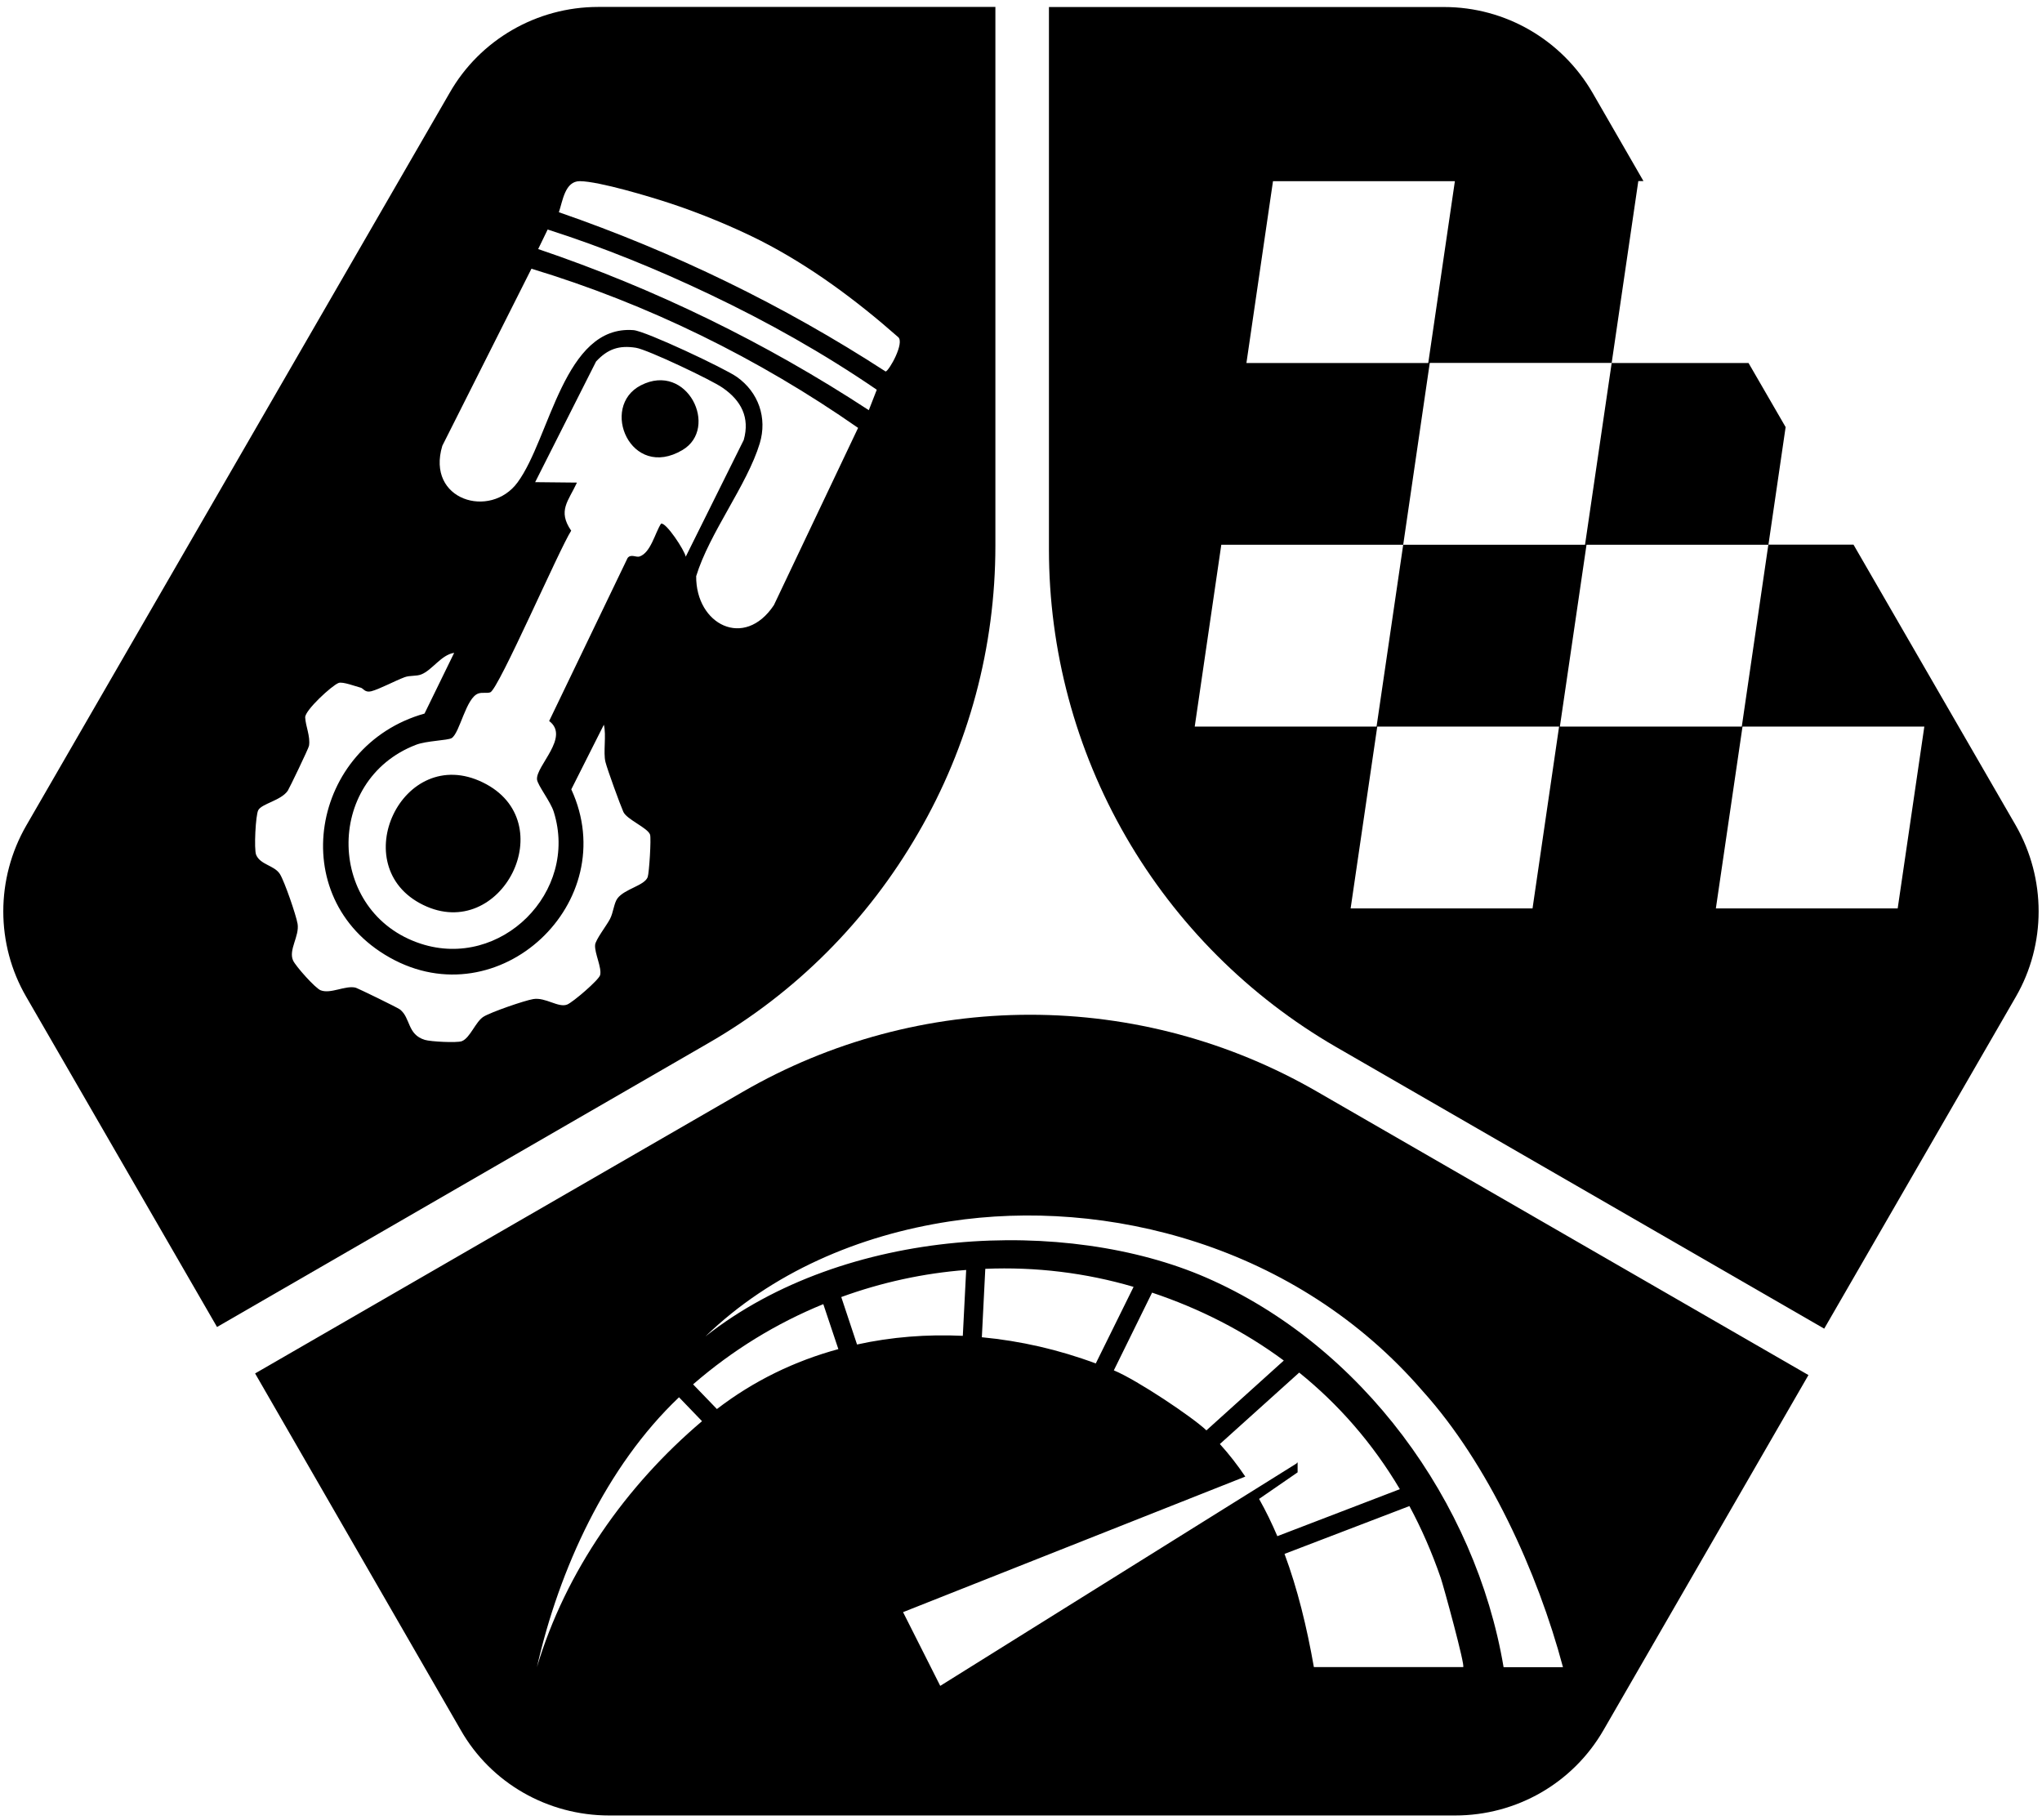 <?xml version="1.0" encoding="UTF-8"?> <svg xmlns="http://www.w3.org/2000/svg" width="276" height="246" viewBox="0 0 276 246" fill="none"><path d="M65.262 105.746C54.375 100.422 46.562 117.126 57.201 122.304C67.787 127.474 76.126 111.023 65.262 105.746ZM86.621 52.075C80.998 54.958 85.245 64.97 92.243 60.821C97.234 57.866 92.902 48.855 86.621 52.075ZM86.621 52.075C80.998 54.958 85.245 64.97 92.243 60.821C97.234 57.866 92.902 48.855 86.621 52.075ZM65.262 105.746C54.375 100.422 46.562 117.126 57.201 122.304C67.787 127.474 76.126 111.023 65.262 105.746ZM65.262 105.746C54.375 100.422 46.562 117.126 57.201 122.304C67.787 127.474 76.126 111.023 65.262 105.746ZM86.621 52.075C80.998 54.958 85.245 64.97 92.243 60.821C97.234 57.866 92.902 48.855 86.621 52.075ZM86.621 52.075C80.998 54.958 85.245 64.97 92.243 60.821C97.234 57.866 92.902 48.855 86.621 52.075ZM65.262 105.746C54.375 100.422 46.562 117.126 57.201 122.304C67.787 127.474 76.126 111.023 65.262 105.746ZM65.262 105.746C54.375 100.422 46.562 117.126 57.201 122.304C67.787 127.474 76.126 111.023 65.262 105.746ZM86.621 52.075C80.998 54.958 85.245 64.97 92.243 60.821C97.234 57.866 92.902 48.855 86.621 52.075ZM86.621 52.075C80.998 54.958 85.245 64.97 92.243 60.821C97.234 57.866 92.902 48.855 86.621 52.075ZM65.262 105.746C54.375 100.422 46.562 117.126 57.201 122.304C67.787 127.474 76.126 111.023 65.262 105.746ZM65.262 105.746C54.375 100.422 46.562 117.126 57.201 122.304C67.787 127.474 76.126 111.023 65.262 105.746ZM86.621 52.075C80.998 54.958 85.245 64.97 92.243 60.821C97.234 57.866 92.902 48.855 86.621 52.075ZM86.621 52.075C80.998 54.958 85.245 64.97 92.243 60.821C97.234 57.866 92.902 48.855 86.621 52.075ZM65.262 105.746C54.375 100.422 46.562 117.126 57.201 122.304C67.787 127.474 76.126 111.023 65.262 105.746ZM65.262 105.746C54.375 100.422 46.562 117.126 57.201 122.304C67.787 127.474 76.126 111.023 65.262 105.746ZM86.621 52.075C80.998 54.958 85.245 64.97 92.243 60.821C97.234 57.866 92.902 48.855 86.621 52.075ZM86.621 52.075C80.998 54.958 85.245 64.97 92.243 60.821C97.234 57.866 92.902 48.855 86.621 52.075ZM65.262 105.746C54.375 100.422 46.562 117.126 57.201 122.304C67.787 127.474 76.126 111.023 65.262 105.746ZM65.262 105.746C54.375 100.422 46.562 117.126 57.201 122.304C67.787 127.474 76.126 111.023 65.262 105.746ZM86.621 52.075C80.998 54.958 85.245 64.97 92.243 60.821C97.234 57.866 92.902 48.855 86.621 52.075ZM86.621 52.075C80.998 54.958 85.245 64.97 92.243 60.821C97.234 57.866 92.902 48.855 86.621 52.075ZM65.262 105.746C54.375 100.422 46.562 117.126 57.201 122.304C67.787 127.474 76.126 111.023 65.262 105.746ZM65.262 105.746C54.375 100.422 46.562 117.126 57.201 122.304C67.787 127.474 76.126 111.023 65.262 105.746ZM86.621 52.075C80.998 54.958 85.245 64.97 92.243 60.821C97.234 57.866 92.902 48.855 86.621 52.075ZM86.621 52.075C80.998 54.958 85.245 64.97 92.243 60.821C97.234 57.866 92.902 48.855 86.621 52.075ZM65.262 105.746C54.375 100.422 46.562 117.126 57.201 122.304C67.787 127.474 76.126 111.023 65.262 105.746ZM65.262 105.746C54.375 100.422 46.562 117.126 57.201 122.304C67.787 127.474 76.126 111.023 65.262 105.746ZM86.621 52.075C80.998 54.958 85.245 64.97 92.243 60.821C97.234 57.866 92.902 48.855 86.621 52.075ZM86.621 52.075C80.998 54.958 85.245 64.97 92.243 60.821C97.234 57.866 92.902 48.855 86.621 52.075ZM65.262 105.746C54.375 100.422 46.562 117.126 57.201 122.304C67.787 127.474 76.126 111.023 65.262 105.746ZM65.262 105.746C54.375 100.422 46.562 117.126 57.201 122.304C67.787 127.474 76.126 111.023 65.262 105.746ZM86.621 52.075C80.998 54.958 85.245 64.97 92.243 60.821C97.234 57.866 92.902 48.855 86.621 52.075ZM86.621 52.075C80.998 54.958 85.245 64.97 92.243 60.821C97.234 57.866 92.902 48.855 86.621 52.075ZM65.262 105.746C54.375 100.422 46.562 117.126 57.201 122.304C67.787 127.474 76.126 111.023 65.262 105.746ZM65.262 105.746C54.375 100.422 46.562 117.126 57.201 122.304C67.787 127.474 76.126 111.023 65.262 105.746ZM86.621 52.075C80.998 54.958 85.245 64.97 92.243 60.821C97.234 57.866 92.902 48.855 86.621 52.075ZM86.621 52.075C80.998 54.958 85.245 64.97 92.243 60.821C97.234 57.866 92.902 48.855 86.621 52.075ZM65.262 105.746C54.375 100.422 46.562 117.126 57.201 122.304C67.787 127.474 76.126 111.023 65.262 105.746ZM65.262 105.746C54.375 100.422 46.562 117.126 57.201 122.304C67.787 127.474 76.126 111.023 65.262 105.746ZM86.621 52.075C80.998 54.958 85.245 64.97 92.243 60.821C97.234 57.866 92.902 48.855 86.621 52.075ZM86.621 52.075C80.998 54.958 85.245 64.97 92.243 60.821C97.234 57.866 92.902 48.855 86.621 52.075ZM65.262 105.746C54.375 100.422 46.562 117.126 57.201 122.304C67.787 127.474 76.126 111.023 65.262 105.746ZM65.262 105.746C54.375 100.422 46.562 117.126 57.201 122.304C67.787 127.474 76.126 111.023 65.262 105.746ZM86.621 52.075C80.998 54.958 85.245 64.97 92.243 60.821C97.234 57.866 92.902 48.855 86.621 52.075ZM86.621 52.075C80.998 54.958 85.245 64.97 92.243 60.821C97.234 57.866 92.902 48.855 86.621 52.075ZM65.262 105.746C54.375 100.422 46.562 117.126 57.201 122.304C67.787 127.474 76.126 111.023 65.262 105.746ZM65.262 105.746C54.375 100.422 46.562 117.126 57.201 122.304C67.787 127.474 76.126 111.023 65.262 105.746ZM86.621 52.075C80.998 54.958 85.245 64.97 92.243 60.821C97.234 57.866 92.902 48.855 86.621 52.075ZM119.703 50.209C105.87 41.234 91.071 34.056 75.539 28.682C76.055 27.175 76.354 24.459 78.389 24.485C81.021 24.518 87.925 26.599 90.675 27.51C94.493 28.766 99.159 30.679 102.747 32.499C109.495 35.934 115.693 40.539 121.378 45.542C122.335 46.27 120.169 50.124 119.703 50.209ZM117.429 55.435C103.479 46.307 88.535 39.01 72.741 33.66L74.022 31.018C81.534 33.42 88.809 36.389 95.917 39.774C103.741 43.494 111.326 47.755 118.506 52.672L117.429 55.435ZM104.603 81.781C100.607 87.799 94.038 84.4 94.097 77.868C95.891 72.004 100.99 65.544 102.689 59.922C103.73 56.475 102.522 53.007 99.589 50.937C97.962 49.79 87.291 44.752 85.627 44.618C76.213 43.89 74.367 59.205 69.953 65.199C66.281 70.199 57.557 67.615 59.785 60.246L71.831 36.316C87.553 41.078 102.507 48.425 115.981 57.828L104.603 81.781ZM89.347 70.774C88.535 72.004 87.961 74.709 86.429 75.214C85.985 75.356 85.267 74.829 84.826 75.415L74.225 97.445C77.097 99.595 72.395 103.532 72.585 105.352C72.669 106.128 74.429 108.355 74.847 109.719C78.258 120.583 67.682 131.064 56.887 127.546C44.146 123.394 43.786 105.447 56.218 100.662C57.605 100.111 60.526 100.075 61.051 99.751C62.165 99.034 62.979 94.274 64.665 93.722C65.167 93.543 65.837 93.722 66.27 93.567C67.405 93.124 75.601 74.195 77.203 71.721C75.339 69.016 76.821 67.735 77.982 65.222L72.333 65.163L80.566 48.855C82.157 47.145 83.689 46.642 85.962 47.002C87.527 47.252 96.226 51.38 97.674 52.41C100.175 54.131 101.383 56.428 100.523 59.467L92.685 75.237C92.542 74.388 90.006 70.534 89.347 70.774ZM87.542 118.538C87.109 119.696 84.442 120.118 83.462 121.41C82.982 122.043 82.898 123.356 82.443 124.208C81.989 125.082 80.482 127.018 80.434 127.714C80.35 128.827 81.366 130.788 81.115 131.782C80.937 132.451 77.421 135.466 76.653 135.767C75.455 136.232 73.734 134.748 72.071 135.024C70.862 135.228 66.365 136.783 65.359 137.404C64.271 138.075 63.541 140.302 62.405 140.72C61.735 140.958 58.194 140.779 57.426 140.539C55.021 139.81 55.523 137.572 54.053 136.423C53.79 136.207 48.346 133.54 48.011 133.467C46.599 133.18 44.695 134.355 43.345 133.839C42.614 133.564 39.935 130.548 39.611 129.806C38.966 128.371 40.495 126.516 40.222 124.852C40.018 123.659 38.462 119.146 37.842 118.142C37.099 116.944 35.197 116.896 34.622 115.532C34.311 114.792 34.549 110.124 34.909 109.491C35.389 108.606 37.973 108.199 38.894 106.87C39.083 106.596 41.718 101.127 41.766 100.792C41.969 99.501 41.31 98.172 41.249 96.953C41.215 95.995 44.863 92.632 45.773 92.298C46.311 92.094 48.069 92.764 48.775 92.946C49.099 93.03 49.325 93.638 50.177 93.423C51.265 93.15 53.358 92.022 54.699 91.519C55.429 91.258 56.265 91.414 56.935 91.148C58.43 90.562 59.627 88.495 61.386 88.23L57.378 96.439C42.039 100.744 38.307 121.336 52.677 129.412C67.453 137.728 84.238 121.898 77.217 106.68L81.618 97.946C81.978 99.358 81.511 101.691 81.835 102.983C82.098 104.024 83.797 108.69 84.251 109.719C84.718 110.76 87.565 111.884 87.866 112.806C88.033 113.344 87.746 117.948 87.542 118.538ZM80.842 0.938C72.551 0.938 64.869 5.375 60.778 12.543L3.551 111.572C-0.59 118.752 -0.59 127.607 3.551 134.726L29.334 179.342L95.69 141.007C107.522 134.22 117.273 124.412 124.103 112.591C130.949 100.818 134.538 87.428 134.538 73.752V0.938H80.842ZM65.262 105.746C54.375 100.422 46.562 117.126 57.201 122.304C67.787 127.474 76.126 111.023 65.262 105.746ZM86.621 52.075C80.998 54.958 85.245 64.97 92.243 60.821C97.234 57.866 92.902 48.855 86.621 52.075ZM86.621 52.075C80.998 54.958 85.245 64.97 92.243 60.821C97.234 57.866 92.902 48.855 86.621 52.075ZM65.262 105.746C54.375 100.422 46.562 117.126 57.201 122.304C67.787 127.474 76.126 111.023 65.262 105.746ZM65.262 105.746C54.375 100.422 46.562 117.126 57.201 122.304C67.787 127.474 76.126 111.023 65.262 105.746ZM86.621 52.075C80.998 54.958 85.245 64.97 92.243 60.821C97.234 57.866 92.902 48.855 86.621 52.075ZM86.621 52.075C80.998 54.958 85.245 64.97 92.243 60.821C97.234 57.866 92.902 48.855 86.621 52.075ZM65.262 105.746C54.375 100.422 46.562 117.126 57.201 122.304C67.787 127.474 76.126 111.023 65.262 105.746ZM65.262 105.746C54.375 100.422 46.562 117.126 57.201 122.304C67.787 127.474 76.126 111.023 65.262 105.746ZM86.621 52.075C80.998 54.958 85.245 64.97 92.243 60.821C97.234 57.866 92.902 48.855 86.621 52.075ZM86.621 52.075C80.998 54.958 85.245 64.97 92.243 60.821C97.234 57.866 92.902 48.855 86.621 52.075ZM65.262 105.746C54.375 100.422 46.562 117.126 57.201 122.304C67.787 127.474 76.126 111.023 65.262 105.746ZM65.262 105.746C54.375 100.422 46.562 117.126 57.201 122.304C67.787 127.474 76.126 111.023 65.262 105.746ZM86.621 52.075C80.998 54.958 85.245 64.97 92.243 60.821C97.234 57.866 92.902 48.855 86.621 52.075ZM86.621 52.075C80.998 54.958 85.245 64.97 92.243 60.821C97.234 57.866 92.902 48.855 86.621 52.075ZM65.262 105.746C54.375 100.422 46.562 117.126 57.201 122.304C67.787 127.474 76.126 111.023 65.262 105.746ZM65.262 105.746C54.375 100.422 46.562 117.126 57.201 122.304C67.787 127.474 76.126 111.023 65.262 105.746ZM86.621 52.075C80.998 54.958 85.245 64.97 92.243 60.821C97.234 57.866 92.902 48.855 86.621 52.075ZM86.621 52.075C80.998 54.958 85.245 64.97 92.243 60.821C97.234 57.866 92.902 48.855 86.621 52.075ZM65.262 105.746C54.375 100.422 46.562 117.126 57.201 122.304C67.787 127.474 76.126 111.023 65.262 105.746ZM65.262 105.746C54.375 100.422 46.562 117.126 57.201 122.304C67.787 127.474 76.126 111.023 65.262 105.746ZM86.621 52.075C80.998 54.958 85.245 64.97 92.243 60.821C97.234 57.866 92.902 48.855 86.621 52.075ZM86.621 52.075C80.998 54.958 85.245 64.97 92.243 60.821C97.234 57.866 92.902 48.855 86.621 52.075ZM65.262 105.746C54.375 100.422 46.562 117.126 57.201 122.304C67.787 127.474 76.126 111.023 65.262 105.746ZM65.262 105.746C54.375 100.422 46.562 117.126 57.201 122.304C67.787 127.474 76.126 111.023 65.262 105.746ZM86.621 52.075C80.998 54.958 85.245 64.97 92.243 60.821C97.234 57.866 92.902 48.855 86.621 52.075ZM86.621 52.075C80.998 54.958 85.245 64.97 92.243 60.821C97.234 57.866 92.902 48.855 86.621 52.075ZM65.262 105.746C54.375 100.422 46.562 117.126 57.201 122.304C67.787 127.474 76.126 111.023 65.262 105.746ZM65.262 105.746C54.375 100.422 46.562 117.126 57.201 122.304C67.787 127.474 76.126 111.023 65.262 105.746ZM86.621 52.075C80.998 54.958 85.245 64.97 92.243 60.821C97.234 57.866 92.902 48.855 86.621 52.075ZM86.621 52.075C80.998 54.958 85.245 64.97 92.243 60.821C97.234 57.866 92.902 48.855 86.621 52.075ZM65.262 105.746C54.375 100.422 46.562 117.126 57.201 122.304C67.787 127.474 76.126 111.023 65.262 105.746ZM65.262 105.746C54.375 100.422 46.562 117.126 57.201 122.304C67.787 127.474 76.126 111.023 65.262 105.746ZM86.621 52.075C80.998 54.958 85.245 64.97 92.243 60.821C97.234 57.866 92.902 48.855 86.621 52.075ZM86.621 52.075C80.998 54.958 85.245 64.97 92.243 60.821C97.234 57.866 92.902 48.855 86.621 52.075ZM65.262 105.746C54.375 100.422 46.562 117.126 57.201 122.304C67.787 127.474 76.126 111.023 65.262 105.746ZM65.262 105.746C54.375 100.422 46.562 117.126 57.201 122.304C67.787 127.474 76.126 111.023 65.262 105.746ZM86.621 52.075C80.998 54.958 85.245 64.97 92.243 60.821C97.234 57.866 92.902 48.855 86.621 52.075ZM86.621 52.075C80.998 54.958 85.245 64.97 92.243 60.821C97.234 57.866 92.902 48.855 86.621 52.075ZM65.262 105.746C54.375 100.422 46.562 117.126 57.201 122.304C67.787 127.474 76.126 111.023 65.262 105.746ZM65.262 105.746C54.375 100.422 46.562 117.126 57.201 122.304C67.787 127.474 76.126 111.023 65.262 105.746ZM86.621 52.075C80.998 54.958 85.245 64.97 92.243 60.821C97.234 57.866 92.902 48.855 86.621 52.075ZM86.621 52.075C80.998 54.958 85.245 64.97 92.243 60.821C97.234 57.866 92.902 48.855 86.621 52.075ZM65.262 105.746C54.375 100.422 46.562 117.126 57.201 122.304C67.787 127.474 76.126 111.023 65.262 105.746ZM65.262 105.746C54.375 100.422 46.562 117.126 57.201 122.304C67.787 127.474 76.126 111.023 65.262 105.746ZM86.621 52.075C80.998 54.958 85.245 64.97 92.243 60.821C97.234 57.866 92.902 48.855 86.621 52.075ZM86.621 52.075C80.998 54.958 85.245 64.97 92.243 60.821C97.234 57.866 92.902 48.855 86.621 52.075ZM65.262 105.746C54.375 100.422 46.562 117.126 57.201 122.304C67.787 127.474 76.126 111.023 65.262 105.746Z" fill="#F3793B" style="fill:#F3793B;fill:color(display-p3 0.953 0.474 0.231);fill-opacity:1;"></path><path d="M256.495 122.771H231.919L235.521 98.198H260.095L256.495 122.771ZM214.437 73.621H239.012L235.423 98.198H210.835L214.437 73.621ZM207.14 122.771H182.553L186.153 98.198H210.729L207.14 122.771ZM172.06 24.485H196.645L193.045 49.058H168.469L172.06 24.485ZM272.465 111.573L250.523 73.61H239.025L241.348 57.721L236.333 49.058H217.837L214.235 73.621H189.66L186.057 98.198H161.481L165.073 73.621H189.66L193.249 49.047H217.837L221.437 24.471H222.132L215.253 12.543C211.087 5.375 203.48 0.949 195.185 0.949H141.777V74.257C141.777 87.883 145.355 101.273 152.185 113.094C158.981 124.853 168.781 134.675 180.603 141.51L246.563 179.567L272.465 134.713C276.571 127.607 276.571 118.753 272.465 111.573Z" fill="#625D5C" style="fill:#625D5C;fill:color(display-p3 0.384 0.365 0.361);fill-opacity:1;"></path><path d="M203.228 225.319C199.458 202.922 184.06 181.828 163.027 172.664C144.158 164.456 114.282 165.676 95.342 180.62C104.27 171.983 116.064 166.946 128.388 165.068C149.46 161.836 175.242 168.238 192.303 188.015C201.122 197.79 207.832 212.458 211.254 225.319H203.228ZM197.759 225.308H177.586C176.628 219.852 175.372 214.731 173.626 210.03V210.004L190.498 203.544C192.124 206.56 193.536 209.79 194.731 213.247C195.043 214.12 198.119 225.308 197.759 225.308ZM155.716 174.698C162.154 176.852 168.159 179.903 173.52 183.876L163.06 193.314C161.267 191.582 153.707 186.508 150.548 185.202L155.716 174.698ZM148.106 184.27C143.106 182.403 137.912 181.219 132.708 180.728L133.174 171.48C139.972 171.194 146.767 172.019 153.216 173.919L148.106 184.27ZM170.18 202.576L175.387 198.987V197.644L175.252 197.728L175.278 197.764L169.474 201.39L165.539 203.843L127.084 227.844L122.059 217.879L168.315 199.559C167.275 198.016 166.136 196.546 164.88 195.159L175.602 185.503C180.89 189.772 185.494 195.002 189.206 201.259L172.647 207.612C171.904 205.866 171.09 204.191 170.18 202.576ZM113.707 175.295C119.187 173.298 124.883 172.067 130.59 171.634L130.135 180.536C125.312 180.31 120.491 180.682 115.839 181.708L113.707 175.295ZM96.899 190.431L93.679 187.094C99.051 182.428 104.998 178.814 111.279 176.252L113.314 182.331C107.451 183.924 101.875 186.603 96.899 190.431ZM72.574 225.308C75.566 212.086 81.931 198.183 91.776 188.84L94.887 192.07C84.623 200.767 76.462 212.326 72.574 225.308ZM178.066 147.563C166.244 140.718 152.844 137.143 139.23 137.143C125.614 137.143 112.214 140.718 100.39 147.563L34.48 185.62L62.274 233.816C66.365 240.994 74.044 245.36 82.338 245.36H196.671C204.975 245.36 212.596 240.994 216.735 233.816L244.434 185.838L178.066 147.563Z" fill="#E3404B" style="fill:#E3404B;fill:color(display-p3 0.89 0.251 0.294);fill-opacity:1;"></path></svg> 
